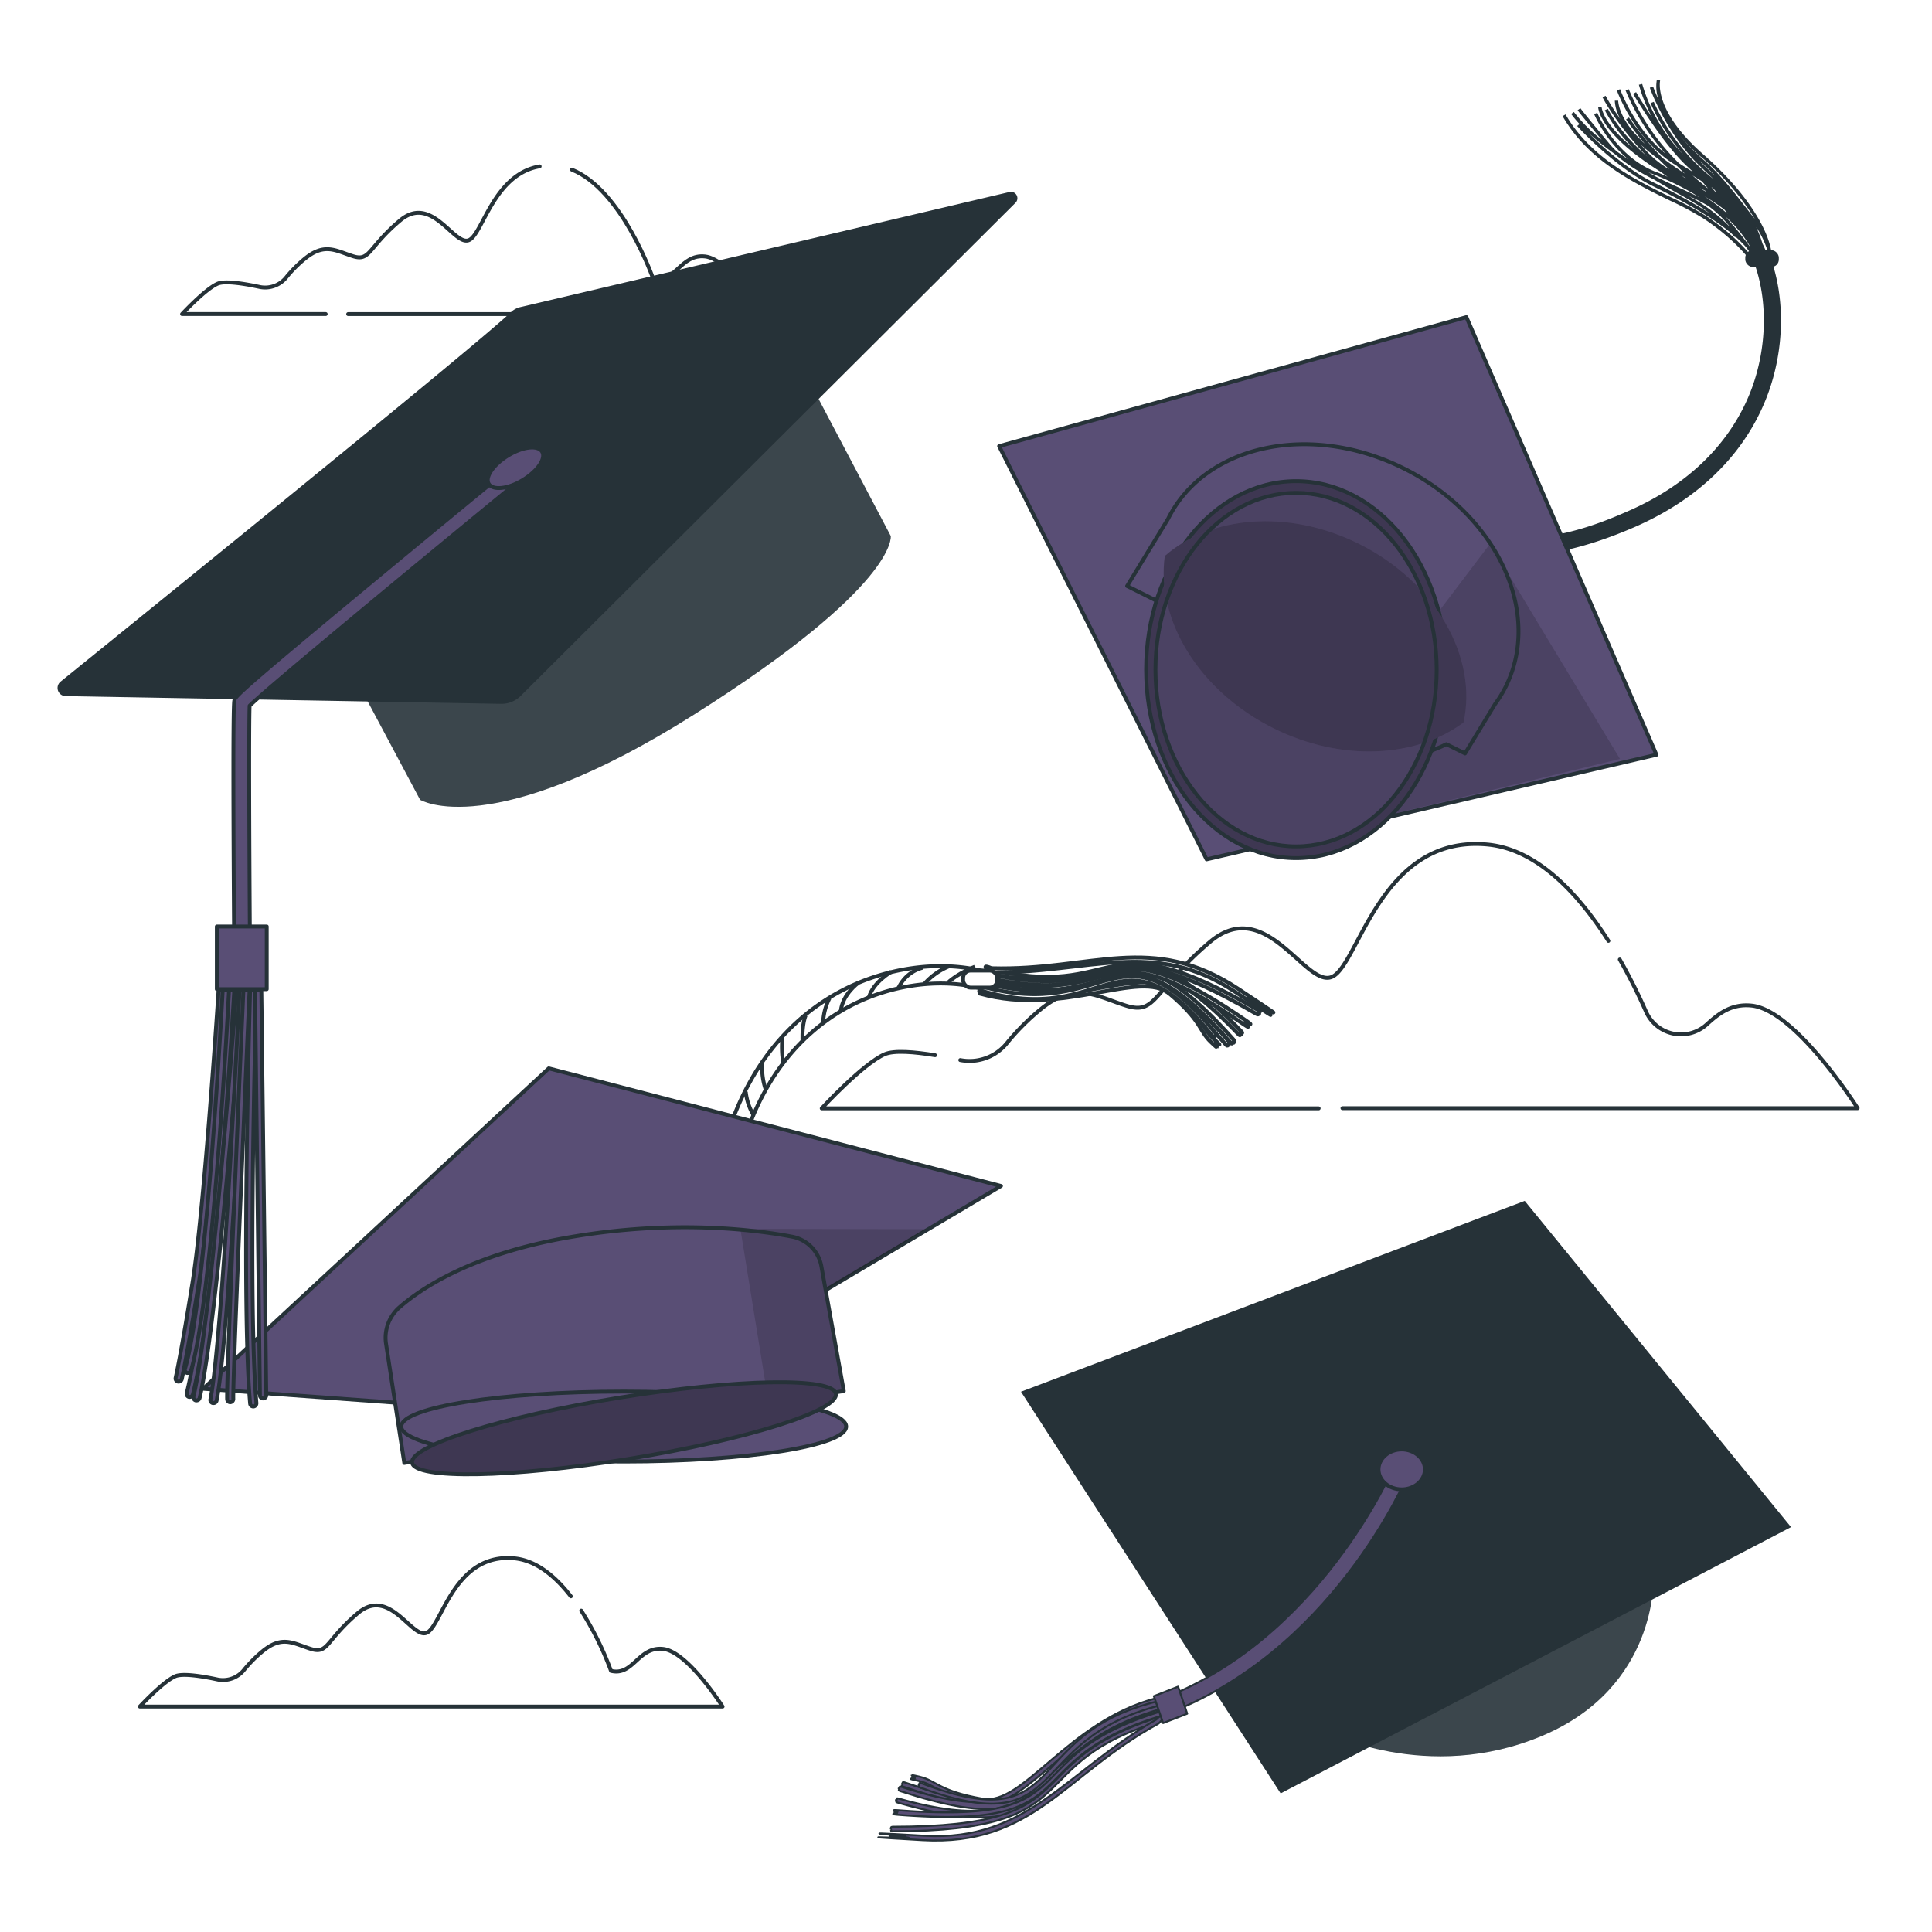 <svg class="animated" id="freepik_stories-graduation-hats" xmlns="http://www.w3.org/2000/svg" viewBox="0 0 500 500" version="1.1" xmlns:xlink="http://www.w3.org/1999/xlink" xmlns:svgjs="http://svgjs.com/svgjs"><style>svg#freepik_stories-graduation-hats:not(.animated) .animable {opacity: 0;}svg#freepik_stories-graduation-hats.animated #freepik--Clouds--inject-2 {animation: 1s 1 forwards cubic-bezier(.36,-0.01,.5,1.38) slideDown,6s Infinite  linear floating;animation-delay: 0s,1s;}svg#freepik_stories-graduation-hats.animated #freepik--graduation-hat-4--inject-2 {animation: 1s 1 forwards cubic-bezier(.36,-0.01,.5,1.38) slideRight,1.5s Infinite  linear wind;animation-delay: 0s,1s;}svg#freepik_stories-graduation-hats.animated #freepik--graduation-hat-3--inject-2 {animation: 1s 1 forwards ease-out lightSpeedLeft,3s Infinite  linear wind;animation-delay: 0s,1s;}svg#freepik_stories-graduation-hats.animated #freepik--graduation-hat-2--inject-2 {animation: 1s 1 forwards cubic-bezier(.36,-0.01,.5,1.38) zoomIn,3s Infinite  linear floating;animation-delay: 0s,1s;}svg#freepik_stories-graduation-hats.animated #freepik--graduation-hat-1--inject-2 {animation: 1s 1 forwards cubic-bezier(.36,-0.01,.5,1.38) slideDown,1.5s Infinite  linear floating;animation-delay: 0s,1s;}            @keyframes slideDown {                0% {                    opacity: 0;                    transform: translateY(-30px);                }                100% {                    opacity: 1;                    transform: translateY(0);                }            }                    @keyframes floating {                0% {                    opacity: 1;                    transform: translateY(0px);                }                50% {                    transform: translateY(-10px);                }                100% {                    opacity: 1;                    transform: translateY(0px);                }            }                    @keyframes slideRight {                0% {                    opacity: 0;                    transform: translateX(30px);                }                100% {                    opacity: 1;                    transform: translateX(0);                }            }                    @keyframes wind {                0% {                    transform: rotate( 0deg );                }                25% {                    transform: rotate( 1deg );                }                75% {                    transform: rotate( -1deg );                }            }                    @keyframes lightSpeedLeft {              from {                transform: translate3d(-50%, 0, 0) skewX(20deg);                opacity: 0;              }              60% {                transform: skewX(-10deg);                opacity: 1;              }              80% {                transform: skewX(2deg);              }              to {                opacity: 1;                transform: translate3d(0, 0, 0);              }            }                    @keyframes zoomIn {                0% {                    opacity: 0;                    transform: scale(0.5);                }                100% {                    opacity: 1;                    transform: scale(1);                }            }        .animator-hidden { display: none; }</style><g id="freepik--background-simple--inject-2" class="animable animator-hidden" style="transform-origin: 247.064px 242.058px;"><path d="M461.65,371.33c27.81-60.47,29.68-141,10.48-205.64a214.78,214.78,0,0,0-95.79-123.3c-49.3-29.3-108.06-38-160.95-19.53-13.92,4.87-27.47,9.32-40.59,17.32C121,72.94,131.4,153.68,112.53,181.76c-15.88,23.63-46.24,16.67-65.37,34.77C-4.49,265.39-4.62,388.89,55,427.5,118.19,468.46,392.77,521.11,461.65,371.33Z" style="fill: #594E75; transform-origin: 247.064px 242.058px;" id="elx8pm2754n3" class="animable"></path><g id="elnptaypqmm1"><path d="M461.65,371.33c27.81-60.47,29.68-141,10.48-205.64a214.78,214.78,0,0,0-95.79-123.3c-49.3-29.3-108.06-38-160.95-19.53-13.92,4.87-27.47,9.32-40.59,17.32C121,72.94,131.4,153.68,112.53,181.76c-15.88,23.63-46.24,16.67-65.37,34.77C-4.49,265.39-4.62,388.89,55,427.5,118.19,468.46,392.77,521.11,461.65,371.33Z" style="fill: rgb(255, 255, 255); opacity: 0.7; transform-origin: 247.064px 242.058px;" class="animable" id="eldvscj2ir197"></path></g></g><g id="freepik--Clouds--inject-2" class="animable" style="transform-origin: 258.47px 242.36px;"><path d="M347.43,286.79H480.75s-16-25.27-27.37-26.54c-5.3-.58-8.63,2.1-11.7,4.89A9.9,9.9,0,0,1,426,261.83a150,150,0,0,0-6.8-13.51" style="fill: none; stroke: rgb(38, 50, 56); stroke-linecap: round; stroke-linejoin: round; transform-origin: 414.09px 267.555px;" id="el85zbf3oz3o6" class="animable"></path><path d="M242,273.09c-5.31-.87-10.64-1.33-13.07-.25-5.7,2.53-16.27,14-16.27,14H341.27" style="fill: none; stroke: rgb(38, 50, 56); stroke-linecap: round; stroke-linejoin: round; transform-origin: 276.965px 279.525px;" id="elkfznf5hon3" class="animable"></path><path d="M416.25,243.49c-7.64-12-18.32-23.73-31.31-24.93C357.56,216,351.86,248.88,345,252.67s-17.11-21.47-31.94-8.84-13.69,18.95-21.67,16.42-13.19-6.44-22.31,1.14a62,62,0,0,0-8.3,8.32,12.44,12.44,0,0,1-12.26,4.63" style="fill: none; stroke: rgb(38, 50, 56); stroke-linecap: round; stroke-linejoin: round; transform-origin: 332.385px 246.495px;" id="elbtlqx0l99ch" class="animable"></path><path d="M147.74,413.13c-3.94-5.08-8.91-9.31-14.68-9.84-15.4-1.42-18.6,17-22.45,19.19s-9.63-12.08-18-5S85,428.16,80.45,426.74s-7.41-3.62-12.54.64a34.62,34.62,0,0,0-4.67,4.68,7,7,0,0,1-6.9,2.6c-3.82-.83-9.06-1.7-11-.84-3.21,1.42-9.15,7.84-9.15,7.84H187s-9-14.21-15.4-14.92-7.7,7.1-13.47,5.68a81.76,81.76,0,0,0-7.71-15.59" style="fill: none; stroke: rgb(38, 50, 56); stroke-linecap: round; stroke-linejoin: round; transform-origin: 111.595px 422.436px;" id="elk9ibt6xyfwf" class="animable"></path><path d="M90.1,81.29H197.87s-9-14.21-15.39-14.92-7.7,7.1-13.48,5.68c0,0-8-22.93-21-28.14" style="fill: none; stroke: rgb(38, 50, 56); stroke-linecap: round; stroke-linejoin: round; transform-origin: 143.985px 62.6px;" id="elngrsi5qlav" class="animable"></path><path d="M139.66,43.06c-11.73,2-14.67,17.13-18.13,19-3.85,2.14-9.62-12.07-18-5s-7.7,10.66-12.19,9.24S84,62.74,78.83,67a34.06,34.06,0,0,0-4.67,4.68,7,7,0,0,1-6.89,2.6c-3.83-.83-9.06-1.71-11-.84-3.2,1.42-9.15,7.84-9.15,7.84H84.29" style="fill: none; stroke: rgb(38, 50, 56); stroke-linecap: round; stroke-linejoin: round; transform-origin: 93.39px 62.17px;" id="elntdzzspeyk" class="animable"></path></g><g id="freepik--graduation-hat-4--inject-2" class="animable" style="transform-origin: 345.412px 393.561px;"><path d="M342.91,448.05s26.42,13.78,56.28,1.15,28.72-40.78,28.72-40.78Z" style="fill: rgb(38, 50, 56); transform-origin: 385.413px 431.475px;" id="elcgfrd1i819r" class="animable"></path><g id="ell00hyrc6b1n"><path d="M342.91,448.05s26.42,13.78,56.28,1.15,28.72-40.78,28.72-40.78Z" style="fill: rgb(255, 255, 255); opacity: 0.1; transform-origin: 385.413px 431.475px;" class="animable" id="elvey1sf2v5x"></path></g><polygon points="394.6 310.79 264.23 360.18 331.43 464.13 463.52 395.21 394.6 310.79" style="fill: rgb(38, 50, 56); transform-origin: 363.875px 387.46px;" id="elziy9bgs3ylf" class="animable"></polygon><path d="M301,443.91l-1.41-3.84c41.9-15.39,61-60.13,61.24-60.58l3.77,1.58C363.81,383,344.57,427.91,301,443.91Z" style="fill: #594E75; stroke: rgb(38, 50, 56); stroke-linecap: round; stroke-linejoin: round; stroke-width: 0.5px; transform-origin: 332.095px 411.7px;" id="eleybt3bg2s55" class="animable"></path><path d="M368.76,380.28c0,2.86-2.7,5.17-6,5.17s-6-2.31-6-5.17,2.7-5.17,6-5.17S368.76,377.43,368.76,380.28Z" style="fill: #594E75; stroke: rgb(38, 50, 56); stroke-linecap: round; stroke-linejoin: round; transform-origin: 362.76px 380.28px;" id="el80vym2dyhho" class="animable"></path><path d="M299.2,439.49c-22.9,6-34.39,27.93-44.94,26-11.36-2-11.79-4.61-16.18-5.66s-.53.11-1.42.13-.91-.18,0,.19-3.44-.21,1.13.77,4.7,3.69,16.66,5.64c11.16,1.82,22.21-19.85,45-26C300,440.3,299.89,439.92,299.2,439.49Z" style="fill: #594E75; stroke: rgb(38, 50, 56); stroke-linecap: round; stroke-linejoin: round; stroke-width: 0.5px; transform-origin: 267.73px 453.079px;" id="elpzah4izc3op" class="animable"></path><path d="M300,441.2c-38.56,9.94-20.93,35.64-65.76,20.12-.85-.29-.55.13-.77.29s-.13,0-.05.19-.3.37.41.61c44.76,15.31,28.61-9.28,66.44-20.08C300.16,442,300.08,441.58,300,441.2Z" style="fill: #594E75; stroke: rgb(38, 50, 56); stroke-linecap: round; stroke-linejoin: round; stroke-width: 0.5px; transform-origin: 266.801px 454.248px;" id="el0dyii8hbi5" class="animable"></path><path d="M300.34,442.73c-34.28,9.18-26.44,33-66.84,19.77-1.05-.34-.51.14-.78.29s-.17-.06-.05.19-.44.31.46.6c46,15,29.29-10.46,67.12-20.69C300.18,442.51,300.45,443.11,300.34,442.73Z" style="fill: #594E75; stroke: rgb(38, 50, 56); stroke-linecap: round; stroke-linejoin: round; stroke-width: 0.5px; transform-origin: 266.457px 455.464px;" id="elehgpm19cu" class="animable"></path><path d="M300.48,443.29c-33.22,9.94-26.72,33.83-67.63,22.25-1.35-.38-.48.13-.81.27s-.23-.1,0,.17-.67.26.49.59c46.47,13.36,31-12.06,67.87-23.14C300.31,443.06,300.6,443.67,300.48,443.29Z" style="fill: #594E75; stroke: rgb(38, 50, 56); stroke-linecap: round; stroke-linejoin: round; stroke-width: 0.5px; transform-origin: 266.169px 456.824px;" id="elz6h9z32rv7f" class="animable"></path><path d="M300.84,445.32c-.08-.38-.18-.76-.29-1.14-38.28,12-17.67,28.52-69.36,28.58-.88,0-.46.35-.64.51s-.08.07-.06.09c.37.35-.26.58.67.58C283.05,473.88,263.31,456.38,300.84,445.32Z" style="fill: #594E75; stroke: rgb(38, 50, 56); stroke-linecap: round; stroke-linejoin: round; stroke-width: 0.5px; transform-origin: 265.642px 459.06px;" id="elgw7qmgsgtx5" class="animable"></path><path d="M300.46,444.08a2.52,2.52,0,0,0-.23-1.11c-39.11,12.07-17.75,29.28-67.32,25.55-3.78-.28.86.33-1.15.51-.09,0-.72-.16.26.09s-3,.29.95.59C282.44,473.46,262.1,455.75,300.46,444.08Z" style="fill: #594E75; stroke: rgb(38, 50, 56); stroke-linecap: round; stroke-linejoin: round; stroke-width: 0.5px; transform-origin: 265.822px 456.596px;" id="elsgmi6hl1log" class="animable"></path><path d="M299.26,445c-23.34,13.39-33.43,31.63-60,30.09s1.5.44-6.05.2c-5.52-.18-1.52-.06-1.5-.06,14.43,1.19-21.62-.65,7,1s36.8-16.9,61-30.1C301.45,444.87,301.17,442.92,299.26,445Z" style="fill: #594E75; stroke: rgb(38, 50, 56); stroke-linecap: round; stroke-linejoin: round; stroke-width: 0.5px; transform-origin: 264.085px 460.21px;" id="eljs5ctf5d2g" class="animable"></path><path d="M299.75,440.26c-35.83,8.58-22.92,35.76-61.15,21.29-.93-.35-.55.1-.79.25s-.15,0-.06.21-.34.32.42.6c39,14.34,26.36-12.08,61.85-21.21C299.94,441,299.85,440.65,299.75,440.26Z" style="fill: #594E75; stroke: rgb(38, 50, 56); stroke-linecap: round; stroke-linejoin: round; stroke-width: 0.5px; transform-origin: 268.838px 453.525px;" id="elz360k1fv7pk" class="animable"></path><polygon points="304.9 436.5 307.25 443.5 301.01 445.93 298.62 438.96 304.9 436.5" style="fill: #594E75; stroke: rgb(38, 50, 56); stroke-linecap: round; stroke-linejoin: round; stroke-width: 0.5px; transform-origin: 302.935px 441.215px;" id="elnlca2jr0rl" class="animable"></polygon></g><g id="freepik--graduation-hat-3--inject-2" class="animable" style="transform-origin: 191.075px 317.572px;"><path d="M253.64,257.16c21.56,6,41.43-6.45,49.16.12,8.32,7.08,7.45,9.39,10.54,12.34s.48.16,1.22.57.66.58.11-.14,2.71,1.81-.55-1.17-2.09-5.25-10.94-12.55c-8.26-6.8-27.63,5.65-49.2-.22C253.34,256.11,253.28,256.48,253.64,257.16Z" style="fill: rgb(255, 255, 255); stroke: rgb(38, 50, 56); stroke-miterlimit: 10; transform-origin: 284.505px 262.614px;" id="elpz80me5j9p" class="animable"></path><path d="M253.82,255.4c36.28,10.24,34.1-19.18,63.38,14.88.55.64.5.16.76.13s.09.09.13-.14.42-.15,0-.69c-29.32-33.85-27.82-6-63.91-15.24C254,254.69,253.92,255,253.82,255.4Z" style="fill: rgb(255, 255, 255); stroke: rgb(38, 50, 56); stroke-miterlimit: 10; transform-origin: 286.053px 261.431px;" id="el9j1tiouusm8" class="animable"></path><path d="M254.25,254c36,9.8,34.14-18,64.08,15.67.7.79.49.14.78.14s.11.13.13-.13.51-.05-.08-.72c-30.46-34.15-28.78-6.37-64.6-16A8.85,8.85,0,0,0,254.25,254Z" style="fill: rgb(255, 255, 255); stroke: rgb(38, 50, 56); stroke-miterlimit: 10; transform-origin: 286.85px 260.701px;" id="elsvpz8dutttl" class="animable"></path><path d="M254.4,253.45c35.74,8.63,34.56-18.47,65.92,14,.92.95.45.11.79.16s.14.19.11-.11.67.1-.12-.73c-31.64-33.06-31-5.89-66.38-14.39A6.64,6.64,0,0,0,254.4,253.45Z" style="fill: rgb(255, 255, 255); stroke: rgb(38, 50, 56); stroke-miterlimit: 10; transform-origin: 287.939px 258.887px;" id="ely4t8opzss9r" class="animable"></path><path d="M255.24,250.64c-.12.35-.22.7-.31,1.07,37,8.44,27.88-13.93,70.18,10.65.72.42.54-.06.77-.11s.09,0,.09,0c-.13-.47.49-.36-.27-.8C283.23,236.73,291.2,259.47,255.24,250.64Z" style="fill: rgb(255, 255, 255); stroke: rgb(38, 50, 56); stroke-miterlimit: 10; transform-origin: 290.508px 256.012px;" id="elkyaxpyecp" class="animable"></path><path d="M255,251.83a2.51,2.51,0,0,0-.34,1c37.74,8.77,28.31-14.51,67.07,12.16,3,2-.54-.68,1.19.13.08,0,.51.47-.18-.19s2.61,1.19-.48-.94C283.53,237.36,291.89,260.57,255,251.83Z" style="fill: rgb(255, 255, 255); stroke: rgb(38, 50, 56); stroke-miterlimit: 10; transform-origin: 289.132px 258.235px;" id="eld5wdyjbc58" class="animable"></path><path d="M256.35,251.69c25.47.17,42.25-8.95,63.23,4.95s-1-1.07,5.05,2.73l1.2.75C314.6,252.28,343.2,271,320.59,256s-38-4.7-64-5.42C254.75,249.79,254.43,250,256.35,251.69Z" style="fill: rgb(255, 255, 255); stroke: rgb(38, 50, 56); stroke-miterlimit: 10; transform-origin: 292.311px 255.239px;" id="ela3q0di1ictu" class="animable"></path><path d="M253.56,256.27C287,266.33,289.34,238,313.71,268c.6.73.5.18.77.17s.11.09.15-.14.42-.1-.06-.69c-25-30.3-27.31-2.68-60.69-12.13C253.76,255.56,253.65,255.91,253.56,256.27Z" style="fill: rgb(255, 255, 255); stroke: rgb(38, 50, 56); stroke-miterlimit: 10; transform-origin: 284.185px 260.527px;" id="els7t0zx1039d" class="animable"></path><path d="M184.06,326.12a34.52,34.52,0,0,0,3.52,11.71c.17.33.31.61.4.83l4.16-1.71c-.12-.29-.29-.66-.51-1.1-7-14.23-1.5-32.56.56-39.46,6.26-21,18.54-31.14,27.74-36,10.33-5.43,22.67-7.23,33-4.82l1-4.38c-11.37-2.65-24.88-.7-36.13,5.21-10,5.24-23.25,16.19-30,38.67C183.62,309.36,183.2,319.29,184.06,326.12Z" style="fill: rgb(255, 255, 255); stroke: rgb(38, 50, 56); stroke-miterlimit: 10; transform-origin: 218.811px 294.345px;" id="el2kx7jt2uzfs" class="animable"></path><g id="el88l8pjerj7j"><rect x="249.25" y="251.18" width="8.83" height="4.41" rx="1.92" style="fill: rgb(255, 255, 255); stroke: rgb(38, 50, 56); stroke-miterlimit: 10; transform-origin: 253.665px 253.385px; transform: rotate(-74.03deg);" class="animable" id="elk6kohs0zwk"></rect></g><path d="M252.28,250.19s-4.56,1.76-6.92,4.1" style="fill: none; stroke: rgb(38, 50, 56); stroke-miterlimit: 10; transform-origin: 248.82px 252.24px;" id="elzq8fw5rc5ib" class="animable"></path><path d="M245.4,250.16a17.18,17.18,0,0,0-6.26,4.56" style="fill: none; stroke: rgb(38, 50, 56); stroke-miterlimit: 10; transform-origin: 242.27px 252.44px;" id="elqidcboezg79" class="animable"></path><path d="M238.8,250.43a9.53,9.53,0,0,0-6.24,5.18" style="fill: none; stroke: rgb(38, 50, 56); stroke-miterlimit: 10; transform-origin: 235.68px 253.02px;" id="elrt4tw40mr6m" class="animable"></path><path d="M230.65,251.49S226,254.2,224.9,258" style="fill: none; stroke: rgb(38, 50, 56); stroke-miterlimit: 10; transform-origin: 227.775px 254.745px;" id="elkcqu9a3oje" class="animable"></path><path d="M222.1,254.39s-4,2.85-4.5,7.19" style="fill: none; stroke: rgb(38, 50, 56); stroke-miterlimit: 10; transform-origin: 219.85px 257.985px;" id="el4r8kletolo3" class="animable"></path><path d="M214.68,258.33a14.92,14.92,0,0,0-1.65,6.2" style="fill: none; stroke: rgb(38, 50, 56); stroke-miterlimit: 10; transform-origin: 213.855px 261.43px;" id="elooiy0amf92n" class="animable"></path><path d="M208.5,262.79s-.91,2-.83,6.33" style="fill: none; stroke: rgb(38, 50, 56); stroke-miterlimit: 10; transform-origin: 208.083px 265.955px;" id="elljkd31nez" class="animable"></path><path d="M202.54,268.09a24.85,24.85,0,0,0,.16,7" style="fill: none; stroke: rgb(38, 50, 56); stroke-miterlimit: 10; transform-origin: 202.533px 271.59px;" id="elo9y6730ac9q" class="animable"></path><path d="M197.29,275a17.52,17.52,0,0,0,.84,6.86" style="fill: none; stroke: rgb(38, 50, 56); stroke-miterlimit: 10; transform-origin: 197.684px 278.43px;" id="ele83zfgzuop7" class="animable"></path><path d="M193,282.56a14.92,14.92,0,0,0,2,6" style="fill: none; stroke: rgb(38, 50, 56); stroke-miterlimit: 10; transform-origin: 194px 285.56px;" id="el8f18xz1myv5" class="animable"></path><polygon points="142.02 276.49 52.58 359.41 157.86 367.04 259.05 306.93 142.02 276.49" style="fill: #594E75; stroke: rgb(38, 50, 56); stroke-linecap: round; stroke-linejoin: round; transform-origin: 155.815px 321.765px;" id="elv7twfqybu7k" class="animable"></polygon><g id="el126zlt2qlwaq"><polygon points="180.66 318 239.7 318.11 210.23 335.93 180.66 318" style="opacity: 0.16; transform-origin: 210.18px 326.965px;" class="animable" id="el4xjzmwwi90h"></polygon></g><path d="M99.9,347.73l4.73,30.88L218.37,360l-5.8-32.29a9.52,9.52,0,0,0-7.63-7.67c-10-1.89-30.91-4.41-57.28.11-25,4.27-38.22,12.9-44.27,18.17A10.44,10.44,0,0,0,99.9,347.73Z" style="fill: #594E75; transform-origin: 159.079px 348.111px;" id="el3j4cyw3ujz5" class="animable"></path><g id="elbdbtsdo3d34"><path d="M204.94,320c-3.32-.63-7.82-1.31-13.3-1.8l7.29,44.95L218.37,360l-5.8-32.29A9.52,9.52,0,0,0,204.94,320Z" style="opacity: 0.16; transform-origin: 205.005px 340.675px;" class="animable" id="elivnch85e2n"></path></g><path d="M99.9,347.73l4.73,30.88L218.37,360l-5.8-32.29a9.52,9.52,0,0,0-7.63-7.67c-10-1.89-30.91-4.41-57.28.11-25,4.27-38.22,12.9-44.27,18.17A10.44,10.44,0,0,0,99.9,347.73Z" style="fill: none; stroke: rgb(38, 50, 56); stroke-linecap: round; stroke-linejoin: round; transform-origin: 159.079px 348.111px;" id="elr4hc2325b1i" class="animable"></path><g id="elcvazl2x63yi"><ellipse cx="161.42" cy="369.19" rx="57.57" ry="9.05" style="fill: #594E75; stroke: rgb(38, 50, 56); stroke-linecap: round; stroke-linejoin: round; transform-origin: 161.42px 369.19px; transform: rotate(-9.22deg);" class="animable" id="eln8hawojg78"></ellipse></g><path d="M216.33,360.73c.71,4.38-23.26,11.91-53.55,16.82s-55.41,5.36-56.12,1,23.26-11.91,53.55-16.82S215.62,356.36,216.33,360.73Z" style="fill: #594E75; transform-origin: 161.495px 369.638px;" id="elitc4pft0isj" class="animable"></path><g id="elol1xe9249kk"><path d="M216.33,360.73c.71,4.38-23.26,11.91-53.55,16.82s-55.41,5.36-56.12,1,23.26-11.91,53.55-16.82S215.62,356.36,216.33,360.73Z" style="opacity: 0.3; transform-origin: 161.495px 369.638px;" class="animable" id="elpbn93hqihk"></path></g><path d="M216.33,360.73c.71,4.38-23.26,11.91-53.55,16.82s-55.41,5.36-56.12,1,23.26-11.91,53.55-16.82S215.62,356.36,216.33,360.73Z" style="fill: none; stroke: rgb(38, 50, 56); stroke-linecap: round; stroke-linejoin: round; transform-origin: 161.495px 369.638px;" id="elj33jaag3ie" class="animable"></path></g><g id="freepik--graduation-hat-2--inject-2" class="animable animator-active" style="transform-origin: 359.743px 125.17px;"><path d="M441.58,55.93a80.76,80.76,0,0,0-9-4.81c-9.32-4.56-20.92-10.24-27.42-21.51l-.76.45c6.62,11.5,18.36,17.24,27.79,21.85a78.77,78.77,0,0,1,8.86,4.76c8.55,5.69,12.44,11.41,12.48,11.47l.74-.5C454.15,67.4,450.29,61.73,441.58,55.93Z" style="fill: rgb(38, 50, 56); transform-origin: 429.335px 48.875px;" id="elsnwzcwdlx4g" class="animable"></path><path d="M457.52,65.16c.06.43.11.84.13,1.21l.88,0a10.1,10.1,0,0,0-.13-1.28h0s0-.08,0-.12c-.91-5.48-5.88-14.75-17.57-25-13-11.38-11.21-19.05-11.19-19.13l-.85-.22a10.23,10.23,0,0,0,.56,5.45c-1-2.19-1.52-3.63-1.53-3.66l-.84.28c0,.12,4.05,11.52,12.55,19.89,1.31,1.28,2.54,2.45,3.71,3.55l.16.16A52.59,52.59,0,0,1,428,26.36l-.83.32A50.45,50.45,0,0,0,435.62,40,44.34,44.34,0,0,1,425,21.73l-.86.2a41.79,41.79,0,0,0,3.47,8.51c-2.45-3.64-4.16-6.54-4.19-6.6l-.77.45c.08.13,7.66,13,14.07,18.84.48.44.95.9,1.43,1.37q-1.83-1.09-3.63-2.25a58.48,58.48,0,0,1-13-19.17l-.83.3A57.49,57.49,0,0,0,431,39.75c-8.07-6.57-11.68-16.56-11.71-16.67l-.84.3c0,.12,4.36,12.1,14.15,18.67.46.31.93.59,1.39.89.66.65,1.34,1.3,2.06,2-2-1.31-4-2.71-5.83-4.09a82.85,82.85,0,0,1-8.65-10.45l-.74.5a78.21,78.21,0,0,0,4.84,6.31c-.37-.33-.72-.65-1-1-5.91-5.78-5.88-10.12-5.88-10.16h-.44l-.44,0a10.36,10.36,0,0,0,1.45,4.74,51.63,51.63,0,0,1-3.83-6l-.79.39c0,.07,3.33,6.59,11,14.79.21.22.42.4.63.61-7.5-6.56-10.21-12.35-10.24-12.42l-.81.37a39.47,39.47,0,0,0,7.32,9.75c-8-6.5-8.15-10.6-8.15-10.64h-.89c0,.19.11,4.78,9.26,12a78.64,78.64,0,0,0,7,4.88c.55.42,1.13.83,1.72,1.24-1.15-.52-2.2-1-3.08-1.29-10.46-4.08-15.09-15.16-15.13-15.28l-.82.34a33.87,33.87,0,0,0,8.78,11.67c-1-.66-1.95-1.33-2.9-2a20.49,20.49,0,0,1-1.78-1.85C410.32,29.77,409,28,409,28l-.71.53c0,.06,1.15,1.53,6.23,7.64a40.74,40.74,0,0,1-7.2-7.19l-.71.52a29,29,0,0,0,2.16,2.58l-.6.53c.1.11,9.54,10.61,19.71,15.62,7.16,3.53,14.64,7.56,20.15,12.1.61.65,1,1.06,1,1.07l.15-.12A32.66,32.66,0,0,1,451.91,64c1.71,2.3,2.89,4,2.92,4.08l.46-.28.32-.1a21.12,21.12,0,0,0-.84-2.22c.54,1,.83,1.61.85,1.64l.53-.22.14,0,.15.63.86-.19c-.14-.66-.29-1.29-.45-1.91l.3-.1a23.16,23.16,0,0,0-1-2.25,34.1,34.1,0,0,0-1.63-4.29A23.64,23.64,0,0,1,457.52,65.16ZM440.05,52.5c-.75-.47-1.74-1.06-2.9-1.73a42.61,42.61,0,0,1,5.08,2.61,31.32,31.32,0,0,1,5.66,5.53A45,45,0,0,0,440.05,52.5Zm1.1-1.65a37.21,37.21,0,0,1,5.19,3.47l.76,1A50.18,50.18,0,0,0,441.15,50.85Zm-.42-4.91.3.3,0,0Zm2.6,2.76c.3.34.59.68.88,1l-.41-.2-.9-1.1Zm-2.15.6.06,0,.42.38c-.57-.29-1.14-.62-1.71-1Zm-5.32-3.37-.66-.53,1.13.76Zm-.59.7Zm5-6a67.48,67.48,0,0,1,13.87,16c-.57-.68-1.38-1.73-2.17-2.75-2.6-3.39-6.54-8.51-10.64-12.14a55.52,55.52,0,0,1-6.5-6.56A53.5,53.5,0,0,0,440.22,40.62Zm-.1,1.31-.44-.45c.32.3.66.6,1,.91,1.07,1,2.14,2,3.17,3.12l0,0C442.65,44.37,441.42,43.21,440.12,41.93Zm-1.3,4,1.59,1c.52.58,1,1.18,1.53,1.77l-.24-.11c-.82-.72-1.68-1.45-2.59-2.18l-1.13-1ZM424.6,37.41a61.57,61.57,0,0,0,4.82,3.93c.82.83,1.68,1.67,2.57,2.49a26.71,26.71,0,0,1-5.7-4.54C425.7,38.65,425.14,38,424.6,37.41Zm8.1,8.79,0,0,0,0Zm-6.14-1.67c.48.23,1,.45,1.49.64a71.94,71.94,0,0,1,11.78,5.89c-1.24-.62-2.68-1.27-4.22-2-2.22-1-4.72-2.15-7.22-3.43Zm-15.43-10.1a74.87,74.87,0,0,0,6.63,5.33A47.47,47.47,0,0,0,428,46.42c2.5,1.51,4.86,2.88,6.89,4s3.61,2.08,4.71,2.77,1.91,1.28,2.77,1.94a149.36,149.36,0,0,0-14.08-7.74C421.22,44,414.52,37.81,411.13,34.43Zm35.42,21.63A31,31,0,0,1,453,63.94c-.12-.14-.23-.28-.35-.41A88.25,88.25,0,0,0,446.55,56.06Z" style="fill: rgb(38, 50, 56); transform-origin: 432.57px 44.35px;" id="el5a4tyttgwz5" class="animable"></path><path d="M393.6,143.73a33.68,33.68,0,0,1-11.85-2c-.35-.12-.64-.22-.86-.28l1.16-4.27c.29.08.67.2,1.13.36,14.73,5.05,31.94-2.53,38.42-5.38,19.69-8.68,28.1-21.9,31.69-31.46,4-10.74,4.27-23,.65-32.8l4.15-1.54c4,10.77,3.73,24.19-.66,35.89-3.88,10.36-12.94,24.66-34.05,34C410,142.1,400.36,143.73,393.6,143.73Z" style="fill: rgb(38, 50, 56); transform-origin: 420.903px 105.046px;" id="elfuejxz62k0c" class="animable"></path><g id="el206u6ysdjjs"><rect x="451.68" y="64.75" width="8.68" height="4.34" rx="1.92" style="fill: rgb(38, 50, 56); transform-origin: 456.02px 66.92px; transform: rotate(-23.12deg);" class="animable" id="elhsjcs1ylamq"></rect></g><polygon points="379.5 82.07 258.57 115.46 312.27 222.4 428.69 195.33 379.5 82.07" style="fill: #594E75; stroke: rgb(38, 50, 56); stroke-linecap: round; stroke-linejoin: round; transform-origin: 343.63px 152.235px;" id="elx62pj388tp9" class="animable"></polygon><g id="el5mraqkn11zr"><polygon points="385.45 140.41 419.25 196.41 357.46 211.37 385.45 140.41" style="opacity: 0.16; transform-origin: 388.355px 175.89px;" class="animable" id="elt9nxzr18go"></polygon></g><path d="M363.2,121.18c-24.15-12-51.43-6.07-60.93,13.14L291.7,151.66l8,4c2.74,13.79,13.28,27.31,29.07,35.13s32.94,8,45.56,1.81l4.82,2.39,7.78-12.79a31.24,31.24,0,0,0,2.78-4.55C399.21,158.39,387.35,133.13,363.2,121.18Z" style="fill: #594E75; transform-origin: 342.343px 155.973px;" id="el5rfizpli5z2" class="animable"></path><g id="elbxzcdrfmzxv"><path d="M385.68,140.66l-41.83,55.22c11,2.16,21.82.92,30.48-3.33l4.82,2.39,7.78-12.79a31.24,31.24,0,0,0,2.78-4.55C395.41,166.07,393.41,152.36,385.68,140.66Z" style="opacity: 0.16; transform-origin: 368.416px 168.791px;" class="animable" id="el30ctxmx3szj"></path></g><path d="M363.2,121.18c-24.15-12-51.43-6.07-60.93,13.14L291.7,151.66l8,4c2.74,13.79,13.28,27.31,29.07,35.13s32.94,8,45.56,1.81l4.82,2.39,7.78-12.79a31.24,31.24,0,0,0,2.78-4.55C399.21,158.39,387.35,133.13,363.2,121.18Z" style="fill: none; stroke: rgb(38, 50, 56); stroke-linecap: round; stroke-linejoin: round; transform-origin: 342.343px 155.973px;" id="elnidsr4vw1wo" class="animable"></path><g id="elhpbxbdv28fo"><ellipse cx="335.42" cy="173.3" rx="38.81" ry="48.78" style="fill: #594E75; transform-origin: 335.42px 173.3px; transform: rotate(-63.67deg);" class="animable" id="el5wr8dnaf87"></ellipse></g><g id="elplvh7qmv1o"><ellipse cx="335.42" cy="173.3" rx="38.81" ry="48.78" style="opacity: 0.3; transform-origin: 335.42px 173.3px; transform: rotate(-63.67deg);" class="animable" id="elw868ffh0vf"></ellipse></g><g id="elhcab9wsfn3r"><ellipse cx="335.42" cy="173.3" rx="38.81" ry="48.78" style="fill: none; stroke: rgb(38, 50, 56); stroke-linecap: round; stroke-linejoin: round; transform-origin: 335.42px 173.3px; transform: rotate(-63.67deg);" class="animable" id="elj40my9ngnv"></ellipse></g><g id="elmhmkx3y0iwp"><ellipse cx="335.42" cy="173.3" rx="36.39" ry="45.75" style="fill: #594E75; transform-origin: 335.42px 173.3px; transform: rotate(-63.67deg);" class="animable" id="el8un28kkmux"></ellipse></g><g id="elm6iahvhgibd"><ellipse cx="335.42" cy="173.3" rx="36.39" ry="45.75" style="opacity: 0.16; transform-origin: 335.42px 173.3px; transform: rotate(-63.67deg);" class="animable" id="elcrkq5i4xf2g"></ellipse></g><path d="M351.57,140.68c-18.21-9-38.3-7.2-50.12,3.21-2.3,16.51,8.83,35,28.24,44.64,17.58,8.7,36.87,7.56,49.06-1.54C382.54,170.15,371.53,150.56,351.57,140.68Z" style="fill: #594E75; transform-origin: 340.321px 164.679px;" id="eloef0y0qqfgo" class="animable"></path><g id="eli7xhbw5628"><path d="M351.57,140.68c-18.21-9-38.3-7.2-50.12,3.21-2.3,16.51,8.83,35,28.24,44.64,17.58,8.7,36.87,7.56,49.06-1.54C382.54,170.15,371.53,150.56,351.57,140.68Z" style="opacity: 0.3; transform-origin: 340.321px 164.679px;" class="animable" id="el56rbn3g94v4"></path></g><g id="elyqqeej2xrc"><ellipse cx="335.42" cy="173.3" rx="36.39" ry="45.75" style="fill: none; stroke: rgb(38, 50, 56); stroke-linecap: round; stroke-linejoin: round; transform-origin: 335.42px 173.3px; transform: rotate(-63.67deg);" class="animable" id="elxfdappyhsvo"></ellipse></g></g><g id="freepik--graduation-hat-1--inject-2" class="animable" style="transform-origin: 139.098px 206.822px;"><path d="M89.72,171.3l19,35.68s18.23,11.25,71-22.11,50.81-46.15,50.81-46.15L207.24,94.5Z" style="fill: rgb(38, 50, 56); transform-origin: 160.13px 151.653px;" id="elq96kcxtg4ai" class="animable"></path><g id="el4hnecp1nlxg"><path d="M89.72,171.3l19,35.68s18.23,11.25,71-22.11,50.81-46.15,50.81-46.15L207.24,94.5Z" style="fill: rgb(255, 255, 255); opacity: 0.1; transform-origin: 160.13px 151.653px;" class="animable" id="el0hz1mpjy7at"></path></g><path d="M132.28,80.75c-9.49,9-95.77,78.81-116.6,95.65A2.11,2.11,0,0,0,17,180.15l112.7,2a7,7,0,0,0,5-2L262.8,52.49a1.66,1.66,0,0,0-1.55-2.8L134.66,79.48A5.16,5.16,0,0,0,132.28,80.75Z" style="fill: rgb(38, 50, 56); transform-origin: 139.098px 115.897px;" id="el7xim9rr5ukx" class="animable"></path><path d="M62.57,242.77a2.06,2.06,0,0,1-2-2c-.14-21.54-.33-57.9.07-59.47.24-1,.4-1.62,36.5-31.52,17.6-14.58,35.37-29.15,35.55-29.29a2,2,0,0,1,2.59,3.16c-26.52,21.74-66.31,54.63-70.68,59-.21,4.74-.08,36.76.06,58.12a2,2,0,0,1-2,2.06Z" style="fill: #594E75; stroke: rgb(38, 50, 56); stroke-linecap: round; stroke-linejoin: round; transform-origin: 98.214px 181.429px;" id="elwmy87yl56o" class="animable"></path><rect x="56.11" y="239.78" width="12.92" height="16.21" style="fill: #594E75; stroke: rgb(38, 50, 56); stroke-linecap: round; stroke-linejoin: round; transform-origin: 62.57px 247.885px;" id="elf659v48sw4w" class="animable"></rect><path d="M56.57,256.19c-.5,7.64-3.92,58.16-6.73,75.61-3,18.78-4.37,24.7-4.38,24.76a.82.82,0,0,0,.61,1l.18,0a.82.82,0,0,0,.8-.64c0-.06,1.36-6,4.4-24.87,2.84-17.6,6.28-68.6,6.76-75.87Z" style="fill: #594E75; stroke: rgb(38, 50, 56); stroke-linecap: round; stroke-linejoin: round; transform-origin: 51.822px 306.87px;" id="elm8uffw6qe9" class="animable"></path><path d="M59,256.19c-.58,10-4.82,80.91-10.67,104.34a.81.81,0,0,0,.59,1,.69.69,0,0,0,.2,0,.82.82,0,0,0,.79-.63c5.91-23.64,10.17-95,10.72-104.74Z" style="fill: #594E75; stroke: rgb(38, 50, 56); stroke-linecap: round; stroke-linejoin: round; transform-origin: 54.466px 308.849px;" id="el520ktpnqfzc" class="animable"></path><path d="M61.19,256.19c-.64,8.53-6.6,86.16-11.12,105.24a.83.83,0,0,0,.61,1,.58.58,0,0,0,.19,0,.81.81,0,0,0,.79-.63c4.57-19.29,10.58-97.71,11.17-105.62Z" style="fill: #594E75; stroke: rgb(38, 50, 56); stroke-linecap: round; stroke-linejoin: round; transform-origin: 56.438px 309.309px;" id="eliwtvmv5n04" class="animable"></path><path d="M62,256.19c-.47,9.73-4.48,90.68-7.54,105.93a.82.82,0,0,0,.64,1l.16,0a.82.82,0,0,0,.8-.66c3.13-15.6,7.1-96.37,7.58-106.26Z" style="fill: #594E75; stroke: rgb(38, 50, 56); stroke-linecap: round; stroke-linejoin: round; transform-origin: 59.038px 309.655px;" id="el8qfdq8itg7a" class="animable"></path><path d="M66.37,256.19H64.73c-.28,10-2.2,81.84,0,107.05a.82.82,0,0,0,.81.76h.07a.83.83,0,0,0,.75-.89C64.17,337.94,66.09,266,66.37,256.19Z" style="fill: #594E75; stroke: rgb(38, 50, 56); stroke-linecap: round; stroke-linejoin: round; transform-origin: 65.028px 310.095px;" id="elub48ekujjxp" class="animable"></path><path d="M64.59,256.19H63c-.46,10.23-4.43,100.09-4.22,105.91a.81.81,0,0,0,.81.8h0a.83.83,0,0,0,.79-.86C60.17,356.34,64.18,265.43,64.59,256.19Z" style="fill: #594E75; stroke: rgb(38, 50, 56); stroke-linecap: round; stroke-linejoin: round; transform-origin: 61.681px 309.545px;" id="elq5jbj7ovno" class="animable"></path><path d="M66,256.19c.13,11.18,1.27,104.19,1.27,104.91a.82.82,0,0,0,.82.82h0a.82.82,0,0,0,.82-.82c0-.62-1.13-93-1.28-104.91Z" style="fill: #594E75; stroke: rgb(38, 50, 56); stroke-linecap: round; stroke-linejoin: round; transform-origin: 67.455px 309.055px;" id="elpnbc05lzpo" class="animable"></path><path d="M57.64,256.19c-.52,9.82-4.45,80.18-9.78,98.12a.82.82,0,0,0,.55,1,.67.67,0,0,0,.24,0,.82.82,0,0,0,.78-.59c5.46-18.41,9.33-88.71,9.85-98.59Z" style="fill: #594E75; stroke: rgb(38, 50, 56); stroke-linecap: round; stroke-linejoin: round; transform-origin: 53.556px 305.725px;" id="elk3p45f1zow" class="animable"></path><path d="M140.3,116.9c1.06,1.76-1.16,5-5,7.34s-7.74,2.73-8.81,1,1.16-5,5-7.35S139.23,115.13,140.3,116.9Z" style="fill: #594E75; stroke: rgb(38, 50, 56); stroke-linecap: round; stroke-linejoin: round; transform-origin: 133.393px 121.058px;" id="el0t0v9u1jt8up" class="animable"></path></g><defs>     <filter id="active" height="200%">         <feMorphology in="SourceAlpha" result="DILATED" operator="dilate" radius="2"></feMorphology>                <feFlood flood-color="#32DFEC" flood-opacity="1" result="PINK"></feFlood>        <feComposite in="PINK" in2="DILATED" operator="in" result="OUTLINE"></feComposite>        <feMerge>            <feMergeNode in="OUTLINE"></feMergeNode>            <feMergeNode in="SourceGraphic"></feMergeNode>        </feMerge>    </filter>    <filter id="hover" height="200%">        <feMorphology in="SourceAlpha" result="DILATED" operator="dilate" radius="2"></feMorphology>                <feFlood flood-color="#ff0000" flood-opacity="0.5" result="PINK"></feFlood>        <feComposite in="PINK" in2="DILATED" operator="in" result="OUTLINE"></feComposite>        <feMerge>            <feMergeNode in="OUTLINE"></feMergeNode>            <feMergeNode in="SourceGraphic"></feMergeNode>        </feMerge>            <feColorMatrix type="matrix" values="0   0   0   0   0                0   1   0   0   0                0   0   0   0   0                0   0   0   1   0 "></feColorMatrix>    </filter></defs></svg>